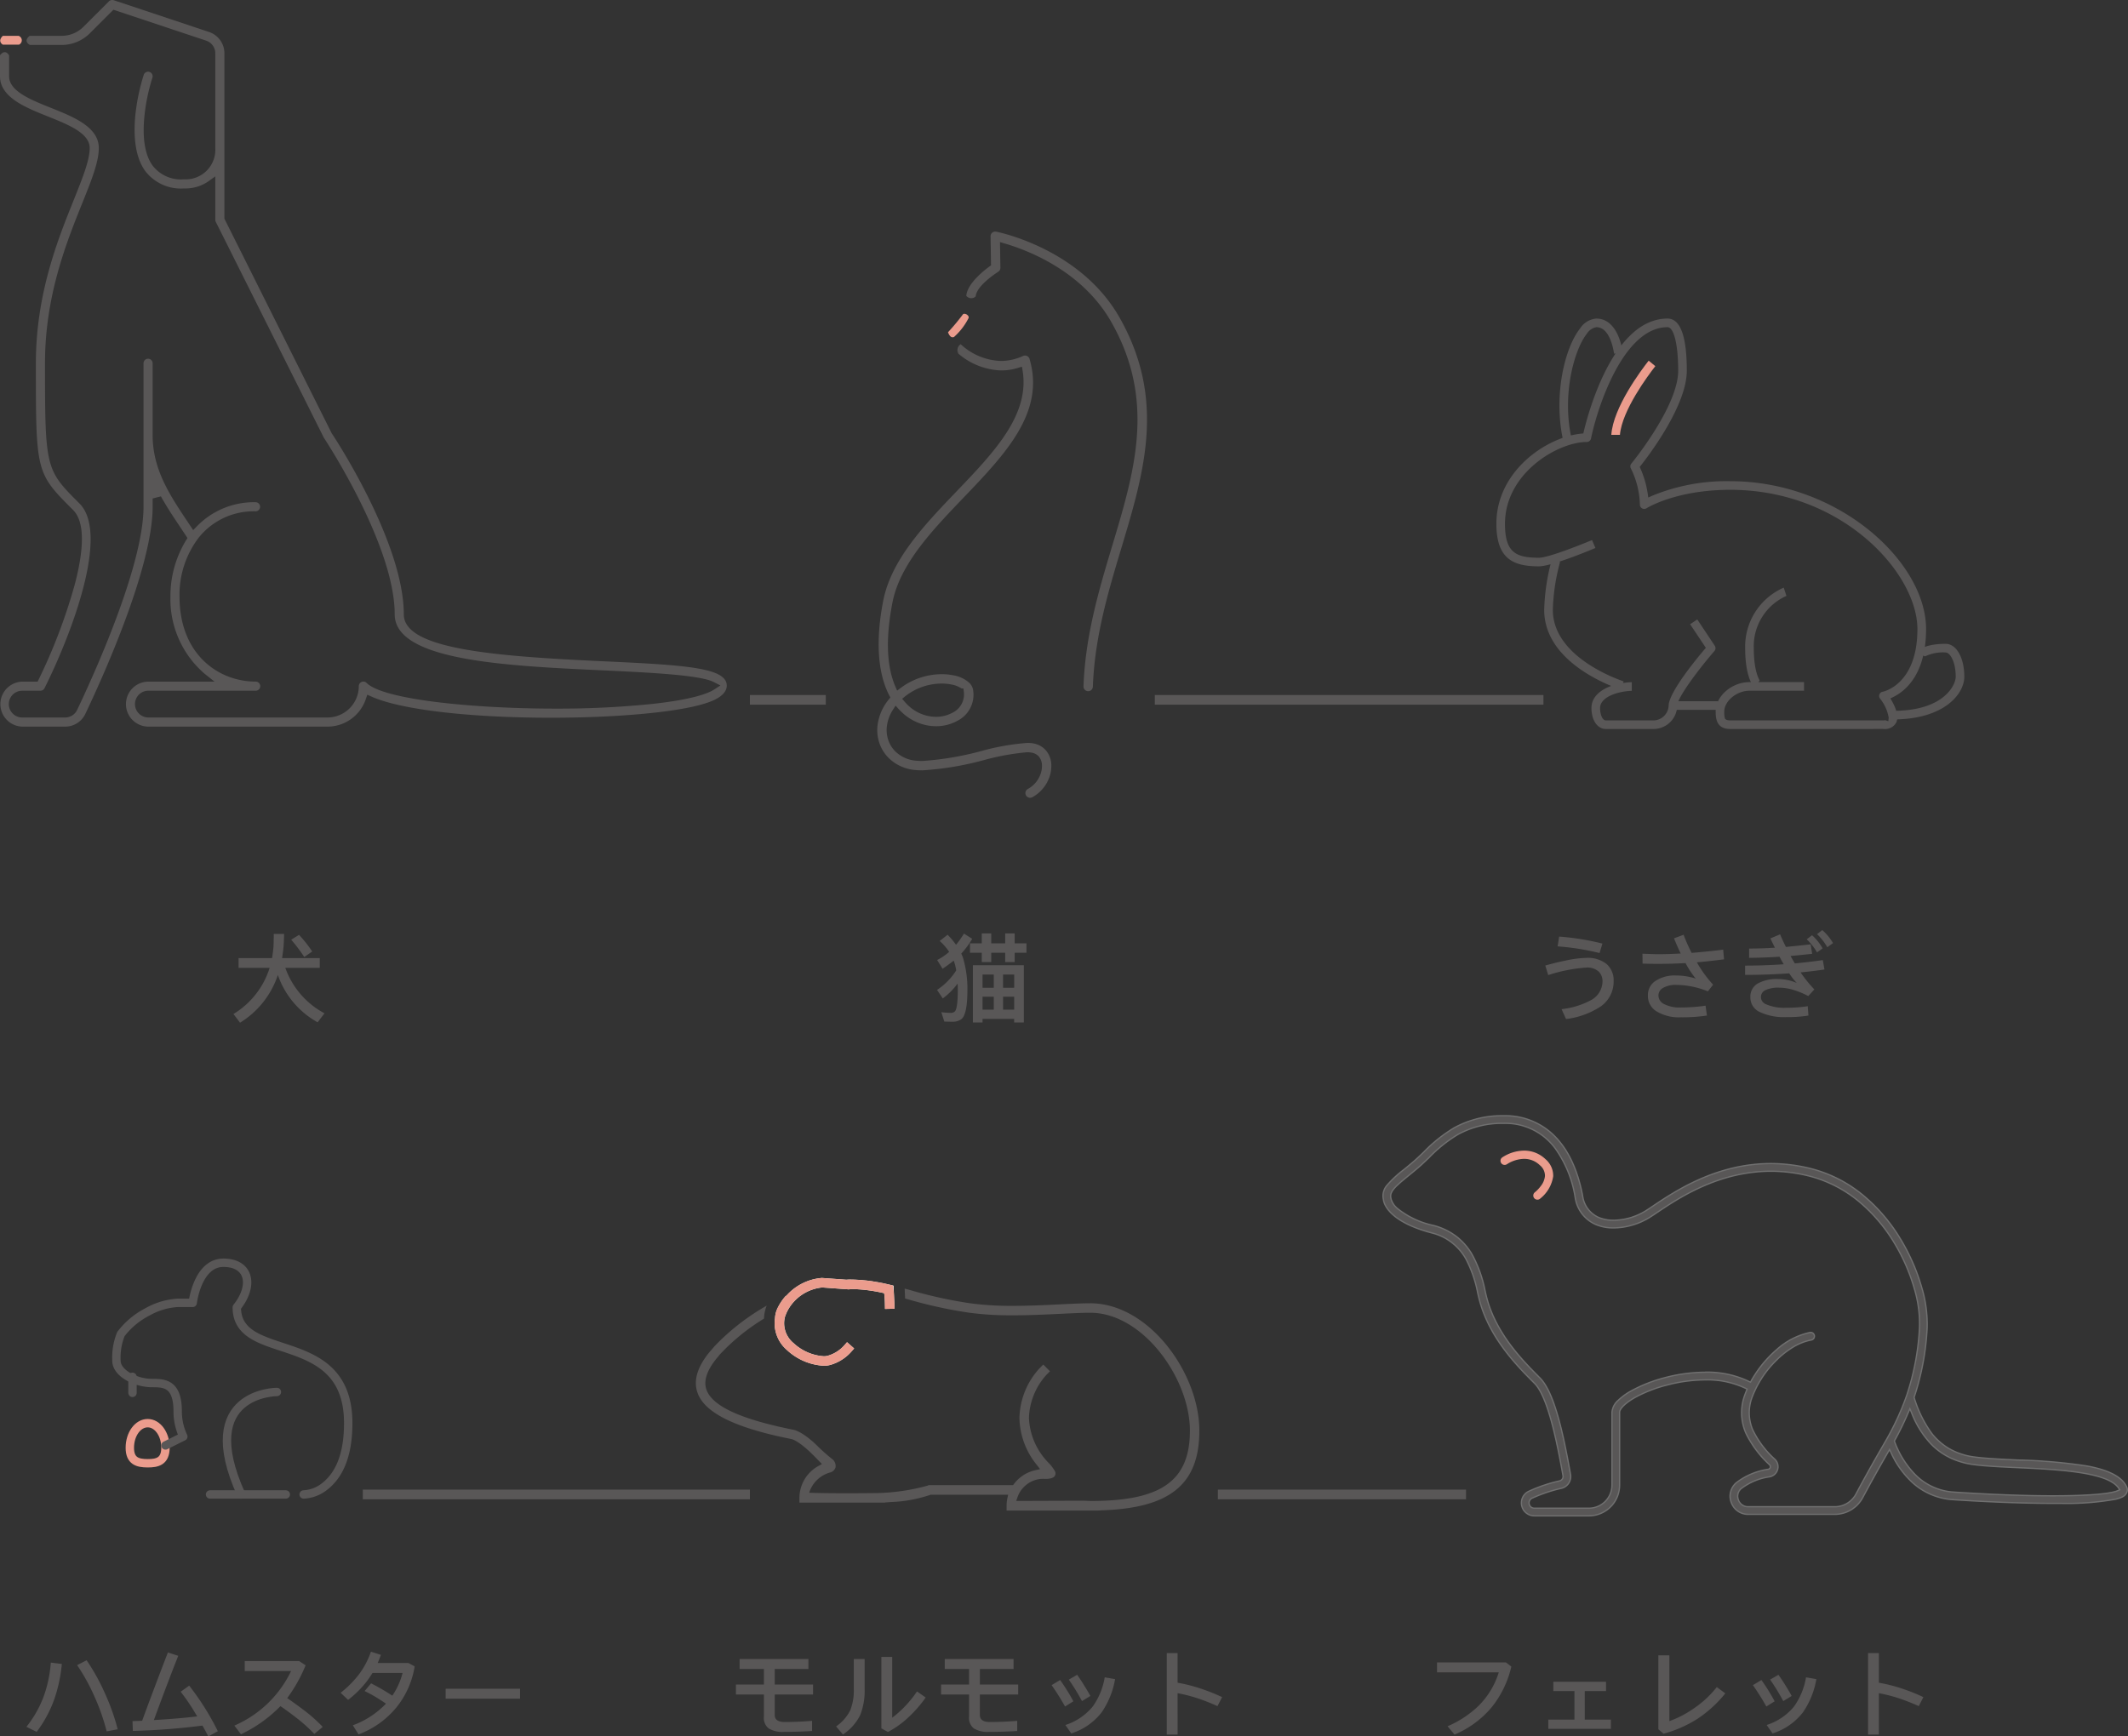 <svg xmlns="http://www.w3.org/2000/svg" xmlns:xlink="http://www.w3.org/1999/xlink" width="329.841" height="269.215" viewBox="0 0 329.841 269.215">
  <rect x="0" y="0" width="329.841" height="269.215" fill="#333333" stroke="none"/>
  <defs>
    <clipPath id="clip-path">
      <rect id="Rectangle_171" data-name="Rectangle 171" width="72.53" height="63.63" fill="#595757"/>
    </clipPath>
    <clipPath id="clip-path-2">
      <rect id="Rectangle_732" data-name="Rectangle 732" width="78.041" height="37.376" transform="translate(0 0)" fill="none"/>
    </clipPath>
  </defs>
  <g id="Group_701" data-name="Group 701" transform="translate(-35.266 -3396)">
    <g id="Group_189" data-name="Group 189" transform="translate(35.266 3396)">
      <g id="Group_190" data-name="Group 190" transform="translate(0 0)">
        <path id="Path_469" data-name="Path 469" d="M1.412,8.586v3.239c0,2.3,3.3,3.621,6.491,4.9l.022.009c3.464,1.386,7.39,2.956,7.39,6.214,0,2.172-1.14,5.01-2.583,8.6C10.3,37.6,6.974,45.867,6.974,56.322c0,16.394.1,16.494,5.354,21.749C17,82.746,11.116,98.264,6.9,106.7a.709.709,0,0,1-.632.39H3.487a2.075,2.075,0,1,0,0,4.149h6.593a2.049,2.049,0,0,0,1.873-1.17c2.414-5.055,10.293-22.271,10.293-31.5V56.322a.706.706,0,1,1,1.412,0V67.446c0,5.351,2.672,9.339,5.5,13.561.067.1.13.2.194.292l.593.894.591-.611a12.333,12.333,0,0,1,9.1-3.718.707.707,0,0,1,0,1.413A10.891,10.891,0,0,0,30.8,83.358a14.592,14.592,0,0,0-2.974,9.118c0,9.069,6.12,13.2,11.807,13.2a.706.706,0,0,1,0,1.413H22.952a2.075,2.075,0,0,0,0,4.149H50.76a4.861,4.861,0,0,0,4.855-4.856.7.7,0,0,1,.434-.652.688.688,0,0,1,.275-.059.7.7,0,0,1,.5.211c2.617,2.615,16.7,3.983,29.269,3.983a142.985,142.985,0,0,0,14.933-.721c6.489-.7,8.829-1.694,9.646-2.225l.994-.645-1.056-.538c-2.016-1.027-8.917-1.421-17.056-1.8l-.043,0c-15.159-.7-32.331-1.489-32.331-8.681,0-10.541-10.4-26.5-10.98-27.382L33.443,34.389a.7.7,0,0,1-.074-.316V27.345l-1.084.781a6.31,6.31,0,0,1-3.771,1.091A6.949,6.949,0,0,1,22.5,26.5c-1.8-2.492-1.794-6.3-1.477-9.05A31.754,31.754,0,0,1,22.281,11.6a.712.712,0,0,1,.678-.483.7.7,0,0,1,.22.035.713.713,0,0,1,.442.9A29.781,29.781,0,0,0,22.35,18.4c-.272,3.249.166,5.695,1.3,7.269A5.537,5.537,0,0,0,28.514,27.8a4.589,4.589,0,0,0,4.855-4.859V8.267A2.065,2.065,0,0,0,31.948,6.3L17.581,1.509,13.953,5.135A6.2,6.2,0,0,1,9.532,6.969h-4.9S3.505,6.416,4.6,5.556H9.532a4.808,4.808,0,0,0,3.422-1.42L16.891.2a.7.7,0,0,1,.5-.2.85.85,0,0,1,.243.036L32.4,4.959a3.481,3.481,0,0,1,2.384,3.308V33.906L51.413,67.173l.027.039c.111.162,11.15,16.745,11.15,28.045,0,5.4,14.025,6.487,30.968,7.269,10.888.5,17.115.873,18.681,2.7a1.6,1.6,0,0,1,.4,1.237c-.161,1.493-2.256,2.225-2.945,2.465-4.036,1.427-13.574,2.349-24.3,2.349-12.636,0-23.279-1.251-27.777-3.264l-.684-.306-.242.709a6.266,6.266,0,0,1-5.93,4.239H22.952a3.488,3.488,0,0,1,0-6.975h10.3l-1.535-1.22a15.249,15.249,0,0,1-5.3-11.979,16.573,16.573,0,0,1,2.408-8.691l.234-.373s-.9-1.355-1.067-1.613c-1.041-1.551-2.116-3.153-3.05-4.848l-1.283.33v1.29c0,9.5-7.984,26.976-10.432,32.106a3.443,3.443,0,0,1-3.146,1.973H3.487a3.488,3.488,0,0,1,0-6.975H5.832l.187-.385A85.927,85.927,0,0,0,11.593,90.6c1.553-5.922,1.465-9.8-.264-11.527C5.561,73.3,5.561,73.3,5.561,56.322c0-10.712,3.386-19.137,5.858-25.288l.019-.048c1.377-3.433,2.465-6.144,2.465-8.037,0-2.3-3.3-3.621-6.491-4.9l-.024-.009C3.926,16.653,0,15.083,0,11.825V8.575c.837-1.1,1.412.011,1.412.011" transform="translate(0 0)" fill="#595757"/>
        <path id="Path_470" data-name="Path 470" d="M3.06,25.751H.549s-.9-.5,0-1.356H3.01a.732.732,0,0,1,.05,1.356" transform="translate(-0.114 -18.832)" fill="#eb9c8d"/>
      </g>
    </g>
    <g id="Group_194" data-name="Group 194" transform="translate(267.205 3445.392)">
      <g id="Group_193" data-name="Group 193" transform="translate(0 0)" clip-path="url(#clip-path)">
        <path id="Path_473" data-name="Path 473" d="M64,63.63a1.991,1.991,0,0,0,1.965-.972c.51-1.022-.191-2.542-.654-3.358l-.234-.412.426-.208c1.9-.928,5.1-3.533,5.1-10.55,0-10.38-13.53-22.916-30.332-22.916A30.21,30.21,0,0,0,28.082,27.5l-.538.24-.083-.583a15.2,15.2,0,0,0-1.13-3.91L26.223,23l.165-.211c1.672-2.134,7.128-9.5,7.128-14.706C33.516,2.72,32.511,0,30.532,0c-8.4,0-12.29,14.579-12.983,17.5l-.074.31-.317.031C11.781,18.359,4,23.632,4,31.815c0,5.478,2.639,6.6,6.6,6.6,1.488,0,5.549-1.5,8.751-2.846l-.524-1.228c-2.155.9-6.839,2.74-8.227,2.74-3.567,0-5.265-.789-5.265-5.265,0-7.867,8.21-12.682,12.682-12.682a.671.671,0,0,0,.654-.535c.979-4.8,5.013-17.263,11.861-17.263.986,0,1.649,2.711,1.649,6.749,0,5.457-6.965,14.042-7.262,14.4a.676.676,0,0,0-.074.748,13.357,13.357,0,0,1,1.4,5.614.665.665,0,0,0,.349.586.7.7,0,0,0,.32.082.669.669,0,0,0,.363-.108c.047-.031,4.543-2.858,12.984-2.858,17.431,0,29,12.989,29,21.581,0,8.674-5.323,9.715-5.377,9.724a.669.669,0,0,0-.423,1.058,6.357,6.357,0,0,1,1.35,2.968l-.058.543-.519-.166c0,.03-.1.039-.239.039H40.265c-.564,0-.708-.144-.753-.191l-.082-.082-.031-.111a4.091,4.091,0,0,1-.074-.988c0-1.629,1.936-3.226,3.907-3.226h8.454V56.363H43.231c-2.744,0-5.242,2.173-5.242,4.561,0,1.338.27,2.707,2.275,2.707Z" transform="translate(-4 -0.001)" fill="#595757"/>
        <path id="Path_474" data-name="Path 474" d="M33.627,15.9c.31-3.784,4.377-9.229,5.485-10.65L38.08,4.4c-1.164,1.479-5.5,7.247-5.791,11.5Z" transform="translate(-14.474 2.125)" fill="#eb9c8d"/>
        <path id="Path_475" data-name="Path 475" d="M37.527,18.374c-1.424-6.664.458-13.54,2.416-16.016a2.221,2.221,0,0,1,1.48-1.023c1.93,0,2.569,2.955,2.745,4.1l1.342-.107C45.239,3.164,44.132,0,41.424,0A3.3,3.3,0,0,0,38.9,1.531c-2.437,3.078-4.11,10.442-2.671,17.151Z" transform="translate(-25.924 -0.001)" fill="#595757"/>
        <path id="Path_476" data-name="Path 476" d="M20.832,42.516c-.341-.6-.909-2.035-.909-5.01a8.529,8.529,0,0,1,5.064-8.1l-.423-1.28a9.961,9.961,0,0,0-5.977,9.38c0,3.907.928,5.555,1.448,6.17Z" transform="translate(19.976 13.591)" fill="#595757"/>
        <path id="Path_477" data-name="Path 477" d="M0,45.714c7.717-.147,10.605-4.092,10.605-6.6,0-2.965-1.218-5.117-2.9-5.117C4.7,34,3.535,34.855,3.1,35.4l1.422.54a6.377,6.377,0,0,1,3.192-.6c.638,0,1.56,1.347,1.56,3.782,0,1.092-1.587,5.111-9.27,5.261Z" transform="translate(61.925 16.43)" fill="#595757"/>
        <path id="Path_478" data-name="Path 478" d="M47.909,44.083c-2.068-.716-10.97-4.214-10.97-11.087a31.064,31.064,0,0,1,1.123-7.428l-1.279-.387A32.363,32.363,0,0,0,35.6,33c0,7.889,9.718,11.624,11.916,12.369Z" transform="translate(-28.188 12.167)" fill="#595757"/>
        <path id="Path_479" data-name="Path 479" d="M35.66,48.433A3.678,3.678,0,0,0,39.294,44.8c.027-1.27,3.389-5.712,5.771-8.463a.669.669,0,0,0,.05-.805L42.4,31.45l-1.111.74,2.44,3.659-.217.254c-3.475,4.116-5.549,7.366-5.549,8.7a2.39,2.39,0,0,1-2.3,2.3H28.244c-.589,0-.908-.994-.908-1.928,0-1.578,2.425-2.556,4.912-2.661V41.173c-3.174.119-6.249,1.485-6.249,4,0,1.921.923,3.263,2.244,3.263Z" transform="translate(-11.261 15.197)" fill="#595757"/>
        <rect id="Rectangle_170" data-name="Rectangle 170" width="6.571" height="1.335" transform="translate(27.809 59.329)" fill="#595757"/>
      </g>
    </g>
    <g id="Group_148" data-name="Group 148" transform="translate(170.971 3431.544)">
      <rect id="Rectangle_92" data-name="Rectangle 92" width="3.155" height="3.576" transform="translate(11.301 13.927)" fill="none"/>
      <rect id="Rectangle_91" data-name="Rectangle 91" width="41.962" height="88.121" transform="translate(0 0)" fill="none"/>
      <g id="Group_195" data-name="Group 195" transform="translate(0.272 0)">
        <path id="Path_239" data-name="Path 239" d="M.693,3.634C.381,3.634.153,3.26,0,2.862A33.588,33.588,0,0,0,2.249.172.314.314,0,0,1,2.543,0a.769.769,0,0,1,.571.3.377.377,0,0,1,.073.362A9.867,9.867,0,0,1,.923,3.6a.965.965,0,0,1-.231.037" transform="translate(10.963 13.109)" fill="#eb9c8d"/>
        <rect id="Rectangle_92-2" data-name="Rectangle 92" width="3.206" height="3.634" transform="translate(11.485 14.153)" fill="none"/>
        <rect id="Rectangle_91-2" data-name="Rectangle 91" width="42.642" height="89.549" transform="translate(0 0)" fill="none"/>
        <path id="Path_467" data-name="Path 467" d="M12.934,17.467a9.605,9.605,0,0,0,6.215,2.591,8.346,8.346,0,0,0,3.454-.773.717.717,0,0,1,.3-.064.729.729,0,0,1,.711.564c2.409,8.262-3.751,14.694-10.273,21.5C8.509,46.333,3.515,51.548,2.351,57.524c-1.068,5.484-.912,9.871.464,13.039l.265.61.529-.4a10.64,10.64,0,0,1,4.736-2.018,10.486,10.486,0,0,1,1.645-.132,9.062,9.062,0,0,1,1.836.181,4.865,4.865,0,0,1,2.452,1.169,1.979,1.979,0,0,1,.573,1.075A4.519,4.519,0,0,1,12.4,75.858a6.714,6.714,0,0,1-3.292.829,7.346,7.346,0,0,1-.843-.049,7.784,7.784,0,0,1-4.371-2.033c-.2-.186-.4-.388-.6-.6L2.841,73.5l-.37.571a6.067,6.067,0,0,0-.986,2.669,4.876,4.876,0,0,0,.224,2.1,4.493,4.493,0,0,0,1.055,1.719,5.193,5.193,0,0,0,3.192,1.471l.034,0A9.992,9.992,0,0,0,7,82.075a46.248,46.248,0,0,0,9.157-1.548,37.016,37.016,0,0,1,7.1-1.248,4.891,4.891,0,0,1,1.057.1A3.328,3.328,0,0,1,26.107,80.4a3.582,3.582,0,0,1,.872,2.281,5.237,5.237,0,0,1-.545,2.49,5.714,5.714,0,0,1-2.4,2.527.718.718,0,0,1-.344.087.729.729,0,0,1-.643-.384.728.728,0,0,1,.3-.986,4.244,4.244,0,0,0,1.781-1.876,3.812,3.812,0,0,0,.4-1.8,2.147,2.147,0,0,0-.5-1.368A1.9,1.9,0,0,0,24,80.8a3.58,3.58,0,0,0-.784-.074,37.811,37.811,0,0,0-6.722,1.224A46.906,46.906,0,0,1,6.984,83.53a11.1,11.1,0,0,1-1.15-.056,6.651,6.651,0,0,1-4.106-1.9A5.951,5.951,0,0,1,.329,79.3a6.3,6.3,0,0,1-.291-2.713A7.867,7.867,0,0,1,1.814,72.5l.216-.267-.159-.3C.055,68.457-.274,63.382.919,57.254c1.247-6.4,6.395-11.777,11.374-16.976,5.848-6.106,11.371-11.873,10.23-18.744l-.1-.586-.568.171a8.6,8.6,0,0,1-2.708.407,10.688,10.688,0,0,1-6.565-2.591c-.039-.04.349-1.469.349-1.469M13.8,9.952c.146-1.9,2.8-3.968,3.612-4.558l.22-.159-.072-4.5A.726.726,0,0,1,18.282,0a.748.748,0,0,1,.144.014c.535.105,13.1,2.694,19.126,13.312,7.2,12.7,3.845,23.878.291,35.711C35.8,55.827,33.7,62.842,33.418,70.56a.724.724,0,0,1-.726.7.738.738,0,0,1-.532-.231.721.721,0,0,1-.195-.521c.287-7.923,2.418-15.018,4.478-21.878,3.466-11.54,6.737-22.433-.156-34.587C31.744,6.035,23.175,2.836,19.7,1.832l-.678-.2.064,3.972a.723.723,0,0,1-.331.62c-.8.519-3.388,2.318-3.5,3.829A.979.979,0,0,1,13.8,9.952M9.983,70.076a8.994,8.994,0,0,0-1.412.113,9.149,9.149,0,0,0-4.3,1.908l-.416.335.345.409a7.741,7.741,0,0,0,.667.695,6.334,6.334,0,0,0,3.556,1.653,6,6,0,0,0,.682.04,5.252,5.252,0,0,0,2.578-.645,3.164,3.164,0,0,0,1.727-3.311l-.07-.44-.293-.005a4.042,4.042,0,0,0-1.522-.6,7.555,7.555,0,0,0-1.547-.152m2.6-51.141a1.1,1.1,0,0,1,.349-1.469" transform="translate(0 0.36)" fill="#595757" fill-rule="evenodd"/>
      </g>
    </g>
    <line id="bdr" x2="11.764" transform="translate(151.5 3504.504)" fill="none" stroke="#595757" stroke-width="1.5"/>
    <line id="bdr-2" data-name="bdr" x2="60.236" transform="translate(214.264 3504.504)" fill="none" stroke="#595757" stroke-width="1.5"/>
    <path id="list" d="M10.62-12.06,9.4-11.31A25.679,25.679,0,0,1,11.43-8.625l1.23-.855A20.085,20.085,0,0,0,10.62-12.06ZM1.245-8.46v1.515H6.06A12.818,12.818,0,0,1,.45.21L1.47,1.56a13.773,13.773,0,0,0,5.865-7.4A13.378,13.378,0,0,0,13.5,1.5L14.565.105A12.86,12.86,0,0,1,8.49-6.945h5.34V-8.46H8.01A.055.055,0,0,1,7.995-8.5c.09-.57.165-1.155.225-1.77.045-.675.075-1.32.075-1.935H6.7q0,.99-.045,2.025C6.6-9.6,6.525-9.03,6.435-8.46Z" transform="translate(71 3553)" fill="#595757"/>
    <path id="list-2" data-name="list" d="M9.69-10.59l-1.47.75a30.476,30.476,0,0,1,2.67,4.83A32.505,32.505,0,0,1,12.8.435l1.71-.33A33.874,33.874,0,0,0,12.48-5.58,31.7,31.7,0,0,0,9.69-10.59Zm-5.55.36A19.43,19.43,0,0,1,2.985-4.845,17.173,17.173,0,0,1,.36-.27L1.95.51A19.1,19.1,0,0,0,4.62-4.38a22.945,22.945,0,0,0,1.23-5.64ZM25.59-6.66l-1.32.945a31.1,31.1,0,0,1,2.28,3.36c.09.15.18.3.285.465-1.86.225-4.11.42-6.72.57,1.41-3.84,2.67-7.17,3.78-9.96l-1.605-.525c-1.74,4.515-3.06,8.04-3.99,10.59l-1.5.06L16.86.36A103.519,103.519,0,0,0,27.645-.465c.3.525.6,1.08.915,1.68l1.47-.81A40.76,40.76,0,0,0,25.59-6.66ZM39.735-3.48c.87.6,1.665,1.185,2.4,1.755a25.041,25.041,0,0,1,2.85,2.55L46.29-.255a22.891,22.891,0,0,0-3.015-2.67c-.75-.57-1.575-1.17-2.49-1.8a23.413,23.413,0,0,0,2.85-5.085l-1.005-.66H34.2v1.545h7.185a17.353,17.353,0,0,1-8.79,8.46l1.02,1.35A21.309,21.309,0,0,0,39.735-3.48ZM53.76-11.925A12.768,12.768,0,0,1,51.945-8.46a15.979,15.979,0,0,1-2.88,2.91l1.155,1.1a15.583,15.583,0,0,0,3.015-3.03c.27-.375.525-.75.765-1.14h4.665A11.177,11.177,0,0,1,57.075-5.1c-.36-.24-.735-.48-1.1-.7-.72-.435-1.455-.84-2.19-1.215l-1.005,1.2A20.007,20.007,0,0,1,54.99-4.59c.36.225.735.465,1.095.72a.207.207,0,0,0-.045.06,13.524,13.524,0,0,1-5.085,3.3L51.84.9a13.828,13.828,0,0,0,5.91-4.23,13.5,13.5,0,0,0,2.79-6.315l-.975-.525H54.81q.27-.63.495-1.26ZM65.34-6.18v1.545H76.875V-6.18Z" transform="translate(39 3664)" fill="#595757"/>
    <path id="list-3" data-name="list" d="M13.965-7.35H6.06V1.53h1.5V.975h4.9V1.53h1.5ZM7.56-.465v-2H9.3v2Zm3.18,0v-2h1.725v2ZM7.56-3.855V-5.91H9.3v2.055ZM10.74-5.91h1.725v2.055H10.74Zm-3.3-6.375v1.545H5.61v1.455H7.44v1.44H8.91v-1.44h2.16V-7.83h1.47V-9.285h1.83V-10.74H12.54v-1.545H11.07v1.545H8.91v-1.545Zm-2.76.03a14.78,14.78,0,0,1-1.23,1.74,11.072,11.072,0,0,0-1.305-1.56l-1.23.96A8.293,8.293,0,0,1,2.385-9.42,8.85,8.85,0,0,1,.525-8.16L1.365-6.8c.66-.45,1.23-.87,1.725-1.26a.253.253,0,0,0,.03.075,7.748,7.748,0,0,1,.36,1.44A10.134,10.134,0,0,1,.51-3.525L1.395-2.2a10.814,10.814,0,0,0,2.3-2.31c.015.3.03.645.03,1,0,1.83-.15,2.925-.42,3.285A.878.878,0,0,1,2.55.03a11.32,11.32,0,0,1-1.38-.1L1.635,1.38c.315.015.735.03,1.26.03A2.28,2.28,0,0,0,4.3,1c.6-.51.915-1.98.915-4.44A16.9,16.9,0,0,0,4.5-8.61c-.075-.18-.15-.36-.24-.54a13.81,13.81,0,0,0,1.7-2.295Z" transform="translate(180 3553)" fill="#595757"/>
    <path id="list-4" data-name="list" d="M1.905-10.785V-9.24H5.67v2.415H1.335V-5.28H5.67v3.45A2.073,2.073,0,0,0,6.4-.03a4.108,4.108,0,0,0,2.4.54C10.245.51,11.7.465,13.14.375V-1.2c-1.455.12-2.88.18-4.26.18-1.02,0-1.53-.375-1.53-1.095V-5.28h5.94V-6.825H7.35V-9.24h5.22v-1.545Zm21.975-.33V-.03L24.9.525a14.423,14.423,0,0,0,3.21-2.31,19.689,19.689,0,0,0,2.64-3.03L29.4-5.76a17.167,17.167,0,0,1-3.84,4.08v-9.435Zm-4.275.33v4.62A8.423,8.423,0,0,1,19.05-2.82,6.8,6.8,0,0,1,16.86-.33L17.925.915a7.766,7.766,0,0,0,2.67-3,10.25,10.25,0,0,0,.69-4.08v-4.62Zm14.1,0V-9.24H37.47v2.415H33.135V-5.28H37.47v3.45A2.073,2.073,0,0,0,38.2-.03a4.108,4.108,0,0,0,2.4.54c1.44,0,2.9-.045,4.335-.135V-1.2c-1.455.12-2.88.18-4.26.18-1.02,0-1.53-.375-1.53-1.095V-5.28h5.94V-6.825H39.15V-9.24h5.22v-1.545ZM54.225-8.34l-1.29.75a32.8,32.8,0,0,1,2.04,3.33l1.3-.8c-.3-.54-.615-1.08-.945-1.6C54.99-7.23,54.615-7.785,54.225-8.34Zm4.275.39a10.891,10.891,0,0,1-1.86,4.53A9.075,9.075,0,0,1,52.4-.555L53.31.75a9.574,9.574,0,0,0,4.725-3.285,12.955,12.955,0,0,0,2.07-5.13Zm-6.915.42-1.32.795A36.368,36.368,0,0,1,52.35-3.42l1.29-.81A29.9,29.9,0,0,0,51.585-7.53Zm16.53-4.17V.93h1.68V-5.49a24.56,24.56,0,0,1,3.24.84,31.515,31.515,0,0,1,2.94,1.17l.72-1.395a28.544,28.544,0,0,0-3.3-1.32,24.368,24.368,0,0,0-3.6-.915V-11.7Z" transform="translate(148 3664)" fill="#595757"/>
    <path id="list-5" data-name="list" d="M-19.065-11.79l-.24,1.515a39.119,39.119,0,0,1,6.51,1.035l.435-1.47A39.193,39.193,0,0,0-19.065-11.79Zm4.215,3.3a16.723,16.723,0,0,0-3.225.42c-.915.18-1.965.435-3.135.765l.45,1.485a24.5,24.5,0,0,1,5.94-1.17,2.619,2.619,0,0,1,1.875.615,2.044,2.044,0,0,1,.6,1.545A3.348,3.348,0,0,1-14.16-1.92,12.455,12.455,0,0,1-18.69-.54L-18,.99A12.464,12.464,0,0,0-12.6-.975,4.7,4.7,0,0,0-10.62-4.89a3.35,3.35,0,0,0-1.1-2.655A4.687,4.687,0,0,0-14.85-8.49ZM6.36-9.765c-1.71.21-3.345.375-4.89.5A25.461,25.461,0,0,1,.225-12.075l-1.485.555c.345.855.69,1.635,1.035,2.355-1.245.06-2.43.105-3.54.105-.345,0-1.14-.03-2.385-.075l.015,1.53c.735.03,1.53.045,2.4.045,1.41,0,2.82-.045,4.26-.12A15.127,15.127,0,0,0,2.1-5.28,9.985,9.985,0,0,0-.945-5.76a5.408,5.408,0,0,0-3.12.8A2.6,2.6,0,0,0-5.31-2.67,2.8,2.8,0,0,0-3.99-.21,6.733,6.733,0,0,0-.165.72,25.2,25.2,0,0,0,3.84.45L3.63-1.08A26.111,26.111,0,0,1-.165-.8a5.242,5.242,0,0,1-2.655-.54A1.486,1.486,0,0,1-3.675-2.67,1.327,1.327,0,0,1-3-3.81,3.878,3.878,0,0,1-.855-4.3a13.343,13.343,0,0,1,4.845,1L4.8-4.335A18.487,18.487,0,0,1,2.28-7.8c1.38-.12,2.79-.285,4.215-.465ZM21.72-12.8l-.81.63A9.028,9.028,0,0,1,22.5-10.14l.885-.645A8.061,8.061,0,0,0,21.72-12.8Zm-1.59.8-.825.63a8.917,8.917,0,0,1,1.6,2.025l.87-.615A7.9,7.9,0,0,0,20.13-12Zm-.21,1.41c-1.32.15-2.61.285-3.84.4-.315-.63-.615-1.275-.9-1.95l-1.5.63c.24.51.465.99.7,1.44q-2.115.135-4.005.135v1.44Q12.7-8.512,15.1-8.67c.21.42.435.81.645,1.17-2,.135-3.99.21-5.985.21v1.44c2.385,0,4.665-.09,6.84-.24A9.888,9.888,0,0,0,17.76-4.605a7.256,7.256,0,0,0-2.79-.6,6.074,6.074,0,0,0-3.315.72,2.346,2.346,0,0,0-1.08,2.115,2.465,2.465,0,0,0,1.515,2.3A8.813,8.813,0,0,0,16.17.69,19.572,19.572,0,0,0,19.575.45L19.47-1a20.4,20.4,0,0,1-3.3.24A7.016,7.016,0,0,1,13-1.3,1.229,1.229,0,0,1,12.21-2.37a1.187,1.187,0,0,1,.75-1.14,4.657,4.657,0,0,1,2.07-.36,7.632,7.632,0,0,1,2.3.375,11.729,11.729,0,0,1,2.22.93L20.49-3.6a20.184,20.184,0,0,1-2.13-2.64c1.26-.12,2.5-.27,3.7-.45L21.8-8.145c-1.44.21-2.9.375-4.335.51-.225-.375-.45-.765-.66-1.155,1.1-.09,2.205-.21,3.345-.33Z" transform="translate(296 3553)" fill="#595757"/>
    <path id="list-6" data-name="list" d="M-37.995-10.26v1.545h9.57a12.525,12.525,0,0,1-3.135,5.19A15.907,15.907,0,0,1-36.36-.36L-35.28.93a15.231,15.231,0,0,0,5.73-4.2,15.676,15.676,0,0,0,3.075-6.345l-.84-.645Zm18.03,3v1.44h3.27v4.425h-4.05V.045h9.7v-1.44h-4.05V-5.82H-11.8V-7.26Zm16.275-4.1V.105l.81.69A19.039,19.039,0,0,0,2.4-1.53,18.946,18.946,0,0,0,6.69-5.46L5.37-6.435A15.554,15.554,0,0,1,2.055-3.3,16.288,16.288,0,0,1-1.98-1.155v-10.2ZM14.925-8.34l-1.29.75a32.8,32.8,0,0,1,2.04,3.33l1.305-.8c-.3-.54-.615-1.08-.945-1.6C15.69-7.23,15.315-7.785,14.925-8.34Zm4.275.39a10.891,10.891,0,0,1-1.86,4.53A9.075,9.075,0,0,1,13.1-.555L14.01.75a9.574,9.574,0,0,0,4.725-3.285,12.955,12.955,0,0,0,2.07-5.13Zm-6.915.42-1.32.795A36.367,36.367,0,0,1,13.05-3.42l1.29-.81A29.9,29.9,0,0,0,12.285-7.53Zm16.53-4.17V.93h1.68V-5.49a24.56,24.56,0,0,1,3.24.84,31.515,31.515,0,0,1,2.94,1.17l.72-1.395a28.544,28.544,0,0,0-3.3-1.32,24.368,24.368,0,0,0-3.6-.915V-11.7Z" transform="translate(296 3664)" fill="#595757"/>
    <g id="Group_192" data-name="Group 192" transform="translate(249.628 3568.985)">
      <path id="Path_471" data-name="Path 471" d="M31.944,62.032a4.768,4.768,0,0,0,4.732-4.792V46c0-.6.961-1.52,2.448-2.352a21.476,21.476,0,0,1,4.85-1.883,23.924,23.924,0,0,1,5.99-.813,13.747,13.747,0,0,1,6.221,1.3l.255.129-.108.265c-.063.153-.122.305-.175.451a7.915,7.915,0,0,0,.1,6.133,16.668,16.668,0,0,0,3.668,4.892.409.409,0,0,1-.215.692,10.615,10.615,0,0,0-4.932,2.074,2.729,2.729,0,0,0-.8,3.06,2.764,2.764,0,0,0,2.612,1.853H70.03a4.915,4.915,0,0,0,4.339-2.616c1.177-2.206,2.474-4.534,3.853-6.921l.295-.51.252.533a14.306,14.306,0,0,0,3.387,4.661,10.242,10.242,0,0,0,6.252,2.58C94,59.9,99.53,60.1,103.981,60.1c.355,0,.714,0,1.1,0a43.2,43.2,0,0,0,8.439-.635c1.27-.3,1.5-.631,1.667-.87a1.011,1.011,0,0,0,.1-1.007c-.678-1.55-2.665-2.619-6.075-3.268a81.98,81.98,0,0,0-10.763-.941c-2.558-.117-4.973-.228-6.78-.473a10.509,10.509,0,0,1-3.976-1.328,9.554,9.554,0,0,1-2.645-2.341,18.5,18.5,0,0,1-2.693-5.464l-.035-.1.034-.1a40.115,40.115,0,0,0,1.992-10.7,19.68,19.68,0,0,0-.856-6.3,30.862,30.862,0,0,0-3.258-7.43,26.624,26.624,0,0,0-5.7-6.718A20.644,20.644,0,0,0,66.341,8.2,25.545,25.545,0,0,0,60.1,7.414c-8.432,0-14.832,4.293-18.271,6.6l0,0c-.419.281-.815.547-1.15.758a9.784,9.784,0,0,1-4.922,1.434,5.83,5.83,0,0,1-2.331-.442,4.232,4.232,0,0,1-2.474-3.327c-.762-4.011-2.216-7.124-4.321-9.254A10.723,10.723,0,0,0,18.711,0a15.285,15.285,0,0,0-7.659,1.865,22.951,22.951,0,0,0-4.73,3.768C5.767,6.168,5.195,6.72,4.629,7.2c-.483.408-.937.782-1.338,1.112l-.02.017a17.23,17.23,0,0,0-2.641,2.45,2.5,2.5,0,0,0-.553,2.255l0,.013,0,.014c.075.541.787,3.329,7.437,5.095a8.335,8.335,0,0,1,5.3,3.971,18.836,18.836,0,0,1,1.867,5.339l0,.011c.065.277.126.538.187.787,1.493,6.06,5.877,10.468,8.5,13.1l.127.128c.987,1,1.9,3.148,2.793,6.578.725,2.789,1.261,5.763,1.616,7.731a.7.7,0,0,1-.51.806,23.89,23.89,0,0,0-4.844,1.641,2,2,0,0,0,.891,3.783ZM49.939,39.766a24.946,24.946,0,0,0-6.282.854,22.727,22.727,0,0,0-5.111,2,9.575,9.575,0,0,0-2.088,1.507A2.753,2.753,0,0,0,35.492,46V57.24a3.582,3.582,0,0,1-3.547,3.608h-8.5a.817.817,0,0,1-.364-1.539,23.384,23.384,0,0,1,4.589-1.549,1.877,1.877,0,0,0,1.4-2.166c-.543-3.011-1.151-6.173-1.924-8.894-.859-3.024-1.778-5-2.81-6.042l-.127-.128c-2.533-2.547-6.772-6.81-8.186-12.551-.056-.227-.111-.461-.169-.71l-.017-.074a19.717,19.717,0,0,0-2.053-5.736,9.768,9.768,0,0,0-2.289-2.651,9.94,9.94,0,0,0-3.674-1.8A13.425,13.425,0,0,1,2.3,14.429,2.984,2.984,0,0,1,1.254,12.9v0l-.02-.114c-.252-1.048.7-1.834,2.788-3.549l.064-.053C4.48,8.866,4.924,8.5,5.393,8.1c.588-.5,1.152-1.041,1.749-1.617a21.673,21.673,0,0,1,4.465-3.572,14.139,14.139,0,0,1,7.1-1.73A9.574,9.574,0,0,1,26.657,5,17.854,17.854,0,0,1,29.79,12.66a5.421,5.421,0,0,0,3.165,4.191,6.978,6.978,0,0,0,2.8.54,10.487,10.487,0,0,0,3-.468,10.718,10.718,0,0,0,2.557-1.147c.336-.211.745-.486,1.179-.777,3.332-2.235,9.531-6.393,17.656-6.393a24.2,24.2,0,0,1,5.905.741,19.7,19.7,0,0,1,7.808,4.022,25.24,25.24,0,0,1,5.407,6.368,29.167,29.167,0,0,1,3.079,7.023,18.821,18.821,0,0,1,.814,6.034,38.844,38.844,0,0,1-2.028,10.691A41.34,41.34,0,0,1,78.1,50.1l-.077.135c-.149.261-.307.539-.468.817-1.5,2.582-2.924,5.131-4.229,7.577a3.734,3.734,0,0,1-3.294,1.99H56.588a1.578,1.578,0,0,1-1.5-1.073,1.545,1.545,0,0,1,.452-1.749,9.476,9.476,0,0,1,4.39-1.817,1.593,1.593,0,0,0,.829-2.7,14.84,14.84,0,0,1-3.456-4.6,6.791,6.791,0,0,1-.036-5.178,15.984,15.984,0,0,1,3.579-5.463,13.852,13.852,0,0,1,2.631-2.112,8.582,8.582,0,0,1,2.919-1.16.592.592,0,0,0-.108-1.174.6.6,0,0,0-.1.009,11.248,11.248,0,0,0-5.174,2.669,18.035,18.035,0,0,0-3.91,4.784l-.144.258-.264-.133a14.985,14.985,0,0,0-6.756-1.423M81.954,46.1a14.618,14.618,0,0,0,3.1,4.9,10.458,10.458,0,0,0,2.7,1.952,11.876,11.876,0,0,0,3.759,1.128c1.86.252,4.3.364,6.884.482,2.969.136,6.334.289,9.252.71,3.466.5,5.539,1.286,6.336,2.406l.223.313-.353.151c-1.167.5-4.811.785-10,.785-4.342,0-9.655-.2-15.364-.576A9.2,9.2,0,0,1,82.267,55.4a14.516,14.516,0,0,1-2.952-4.834l-.052-.134.069-.126A45.128,45.128,0,0,0,81.383,46.1l.289-.684Z" transform="translate(0 0)" fill="#595757" stroke="#707070" stroke-width="0.2"/>
      <path id="Path_472" data-name="Path 472" d="M646.215,28.645a.532.532,0,0,0,.329-.113,5.381,5.381,0,0,0,2.02-3.413A3.262,3.262,0,0,0,647.4,22.54a4.622,4.622,0,0,0-3.25-1.3,6.152,6.152,0,0,0-3.34,1.044.54.54,0,0,0,.616.886,5.249,5.249,0,0,1,2.717-.856,3.587,3.587,0,0,1,2.519,1.013,2.209,2.209,0,0,1,.826,1.736,3.038,3.038,0,0,1-.67,1.633,5.415,5.415,0,0,1-.934.983.54.54,0,0,0,.333.965" transform="translate(-622.279 -15.731)" fill="#eb9c8d" stroke="#eb9c8d" stroke-width="0.2"/>
    </g>
    <g id="Group_398" data-name="Group 398" transform="translate(53.316 3591.778)">
      <path id="Path_516" data-name="Path 516" d="M9.525,40.812c-.008,2.1-1.247,2.412-2.773,2.405S3.99,42.889,4,40.789,5.25,36.994,6.777,37,9.533,38.713,9.525,40.812Z" transform="translate(-1.927 -12.13)" fill="none" stroke="#eb9c8d" stroke-miterlimit="10" stroke-width="1.3"/>
      <path id="Path_517" data-name="Path 517" d="M8.6,29.324l2.763-1.382a9.1,9.1,0,0,1-.873-3.9c0-4.341-2.086-4.392-3.963-4.392C3.98,19.652,1,18.114,1,16.2a9.737,9.737,0,0,1,.691-4.145A12.176,12.176,0,0,1,5.836,8.6a10.748,10.748,0,0,1,4.653-1.382h2.329S13.545,1,17.58,1s4.784,3.519,2.073,6.908c0,8.812,17.271,3.05,17.271,17.962,0,5.836-1.926,8.591-3.923,10.015a5.636,5.636,0,0,1-2.985,1.039" transform="translate(-1 -1)" fill="none" stroke="#595757" stroke-linecap="round" stroke-linejoin="round" stroke-width="1.3"/>
      <path id="Path_518" data-name="Path 518" d="M33.535,30s-12.748,0-5.527,15.889" transform="translate(-8.666 -9.966)" fill="none" stroke="#595757" stroke-linecap="round" stroke-linejoin="round" stroke-width="1.3"/>
      <line id="Line_125" data-name="Line 125" y2="2.487" transform="translate(2.487 17.685)" fill="none" stroke="#595757" stroke-linecap="round" stroke-miterlimit="10" stroke-width="1.3"/>
      <path id="Path_555" data-name="Path 555" d="M0,0H11.744" transform="translate(14.507 35.923)" fill="none" stroke="#595757" stroke-linecap="round" stroke-width="1.3"/>
    </g>
    <line id="bdr-3" data-name="bdr" x2="60" transform="translate(91.5 3627.701)" fill="none" stroke="#595757" stroke-width="1.5"/>
    <line id="bdr-4" data-name="bdr" x2="38.462" transform="translate(224.038 3627.701)" fill="none" stroke="#595757" stroke-width="1.5"/>
    <g id="Group_582" data-name="Group 582" transform="translate(143.124 3592.812)" clip-path="url(#clip-path-2)">
      <path id="Path_965" data-name="Path 965" d="M25.661,15.558a3.734,3.734,0,0,0,1.07-.156,6.838,6.838,0,0,0,3.108-1.967l.49-.553-1.1-.971-.486.551A5.4,5.4,0,0,1,26.286,14a2.23,2.23,0,0,1-.631.091,7.623,7.623,0,0,1-4.715-2.035,3.984,3.984,0,0,1-1.348-4.031,6.376,6.376,0,0,1,1.057-1.995A6.879,6.879,0,0,1,25.3,3.43l.068-.009,4.119.3.447-.048c.282,0,.585.01.876.025l.136.012c.361.022.719.05,1.085.09.475.056.862.109,1.264.174.459.079.882.159,1.32.252l.364.077.051.379c.039.461.062.912.068,1.333l.014.737,1.472-.031-.014-.736c0-.136-.032-.628-.032-.628l-.045-.9-.055-1.32-1.162-.271c-.222-.05-.443-.1-.664-.142l-.527-.1-.989-.166c-.285-.042-.57-.079-.861-.111l-.475-.045q-.316-.034-.637-.054L30.7,2.226c-.369-.018-.738-.029-1.12-.029-.084,0-.171,0-.258.01L29.1,2.22l-3.771-.271-.081.006a8.213,8.213,0,0,0-5.336,2.654l-.068.079-.123.056-.022.025a8.108,8.108,0,0,0-1.221,1.824,4.086,4.086,0,0,0-.414,1.6,5.457,5.457,0,0,0,1.859,4.933,9.078,9.078,0,0,0,5.668,2.433Z" transform="translate(-5.793 -0.627)" fill="#f7f4ea"/>
      <path id="Path_966" data-name="Path 966" d="M61.128,6.661c-1.258,0-2.764.072-4.508.156l-2.342.113c-.5.022-1.008.041-1.525.06-1.356.048-2.523.068-3.608.068h-.479a47.837,47.837,0,0,1-6.1-.391A69.3,69.3,0,0,1,33.194,4.61l-.2-.056c-.215-.06-.417-.111-.628-.169l.067,1.537.37.1a70.239,70.239,0,0,0,9.563,2.1,49.1,49.1,0,0,0,6.3.407h.5c.7,0,1.4-.01,2.1-.025l1.382-.041c.644-.023,1.982-.079,1.982-.079l1.967-.094c1.68-.081,3.142-.153,4.351-.161l.191,0c8.17,0,15.44,10.218,15.44,18.271,0,7.658-4.3,10.819-14.837,10.907l-.484,0c-.212,0-.429-.009-.645-.02l-.383-.02-10.58.037.239-.668a4.109,4.109,0,0,1,.851-1.382,4.213,4.213,0,0,1,3.112-1.381s.146.014.351.014c.523,0,1.2-.081,1.446-.475a.752.752,0,0,0-.013-.756,6.467,6.467,0,0,0-.9-1.193,10.545,10.545,0,0,1-3.106-7.006,10.4,10.4,0,0,1,2.74-6.736l.522-.517-1.041-1.044-.522.518a11.751,11.751,0,0,0-3.174,7.776,11.869,11.869,0,0,0,2.721,7.3l.479.621-.764.172a5.691,5.691,0,0,0-3.272,2.11l-.15.2H36.071l-.157.079a32.157,32.157,0,0,1-7.731,1.147c-1.188.016-2.958.03-4.761.03-1.92,0-4.45-.015-5.853-.084a4.721,4.721,0,0,1,3.356-3.168,1.216,1.216,0,0,0,.723-.74,1.379,1.379,0,0,0-.407-1.221,29.61,29.61,0,0,1-2.6-2.317l-.463-.435-.442-.366a10.916,10.916,0,0,0-1.28-.925c-.21-.128-.389-.222-.564-.306a5.562,5.562,0,0,0-.578-.238l-.121-.029c-.567-.111-1.107-.225-1.632-.343l-1.021-.224L12.5,25.7C6.018,24.181,2.47,22.338,1.648,20.069c-.484-1.344.041-2.976,1.56-4.85.089-.108.184-.217.28-.325l.058-.064-.006-.022.2-.238.777-.8a32.579,32.579,0,0,1,6.042-4.73c.007-.076.006-.151.016-.227a5.756,5.756,0,0,1,.41-1.789,35.481,35.481,0,0,0-7.51,5.7l-.637.653-.2.252-.244.275c-.112.127-.222.252-.326.379-1.87,2.3-2.475,4.418-1.8,6.279C1.26,23.315,5.1,25.452,12,27.1l.569.136.536.117c.556.123,1.036.223,1.529.322l.172.037.142.037a3.881,3.881,0,0,1,.407.18c.12.062.235.128.349.2s.226.142.339.221.19.136.281.2l.06.041.045.037c.128.1.552.446.552.447.587.5,1.238,1.134,2.109,2.043l.451.467-.566.314a5.657,5.657,0,0,0-2.922,4.928v.738h13.3l-.016-.025.943-.068a21.052,21.052,0,0,0,6.021-1.1l.087-.035H48.4l-.123.6a5.72,5.72,0,0,0-.113,1.117v.737H62.394l.574-.032C73.532,38.4,78.041,34.706,78.041,26.4c0-8.884-7.8-19.742-16.913-19.742" transform="translate(0 -1.411)" fill="#595757"/>
      <path id="Path_967" data-name="Path 967" d="M25.654,15.561a3.738,3.738,0,0,0,1.074-.156,6.856,6.856,0,0,0,3.108-1.967l.49-.554-1.107-.972-.487.551A5.393,5.393,0,0,1,26.279,14a2.355,2.355,0,0,1-.673.09,7.614,7.614,0,0,1-4.673-2.035,3.98,3.98,0,0,1-1.347-4.031,6.368,6.368,0,0,1,1.058-1.994,6.879,6.879,0,0,1,4.649-2.6l.068-.009,4.12.3.447-.048c.282,0,.585.01.876.025l.136.012c.361.022.722.053,1.085.091.475.055.862.109,1.263.174.5.085.907.163,1.319.252l.368.079.052.379c.039.46.062.911.068,1.333l.014.737,1.473-.031-.014-.736c0-.136-.032-.628-.032-.628l-.045-.9a13.044,13.044,0,0,0-.172-1.348l-1.045-.244c-.224-.05-.445-.1-.663-.142l-.528-.1L33.1,2.466c-.285-.042-.571-.079-.861-.111l-.475-.045c-.212-.02-.418-.038-.635-.053L30.7,2.23a13.64,13.64,0,0,0-1.4-.017l-.2.011-3.771-.271-.081.006A8.209,8.209,0,0,0,19.9,4.617l-.068.079-.146.081A8.108,8.108,0,0,0,18.468,6.6a4.081,4.081,0,0,0-.414,1.6,5.458,5.458,0,0,0,1.859,4.932,9.08,9.08,0,0,0,5.683,2.425h.061" transform="translate(-5.792 -0.628)" fill="#eb9c8d"/>
    </g>
  </g>
</svg>
